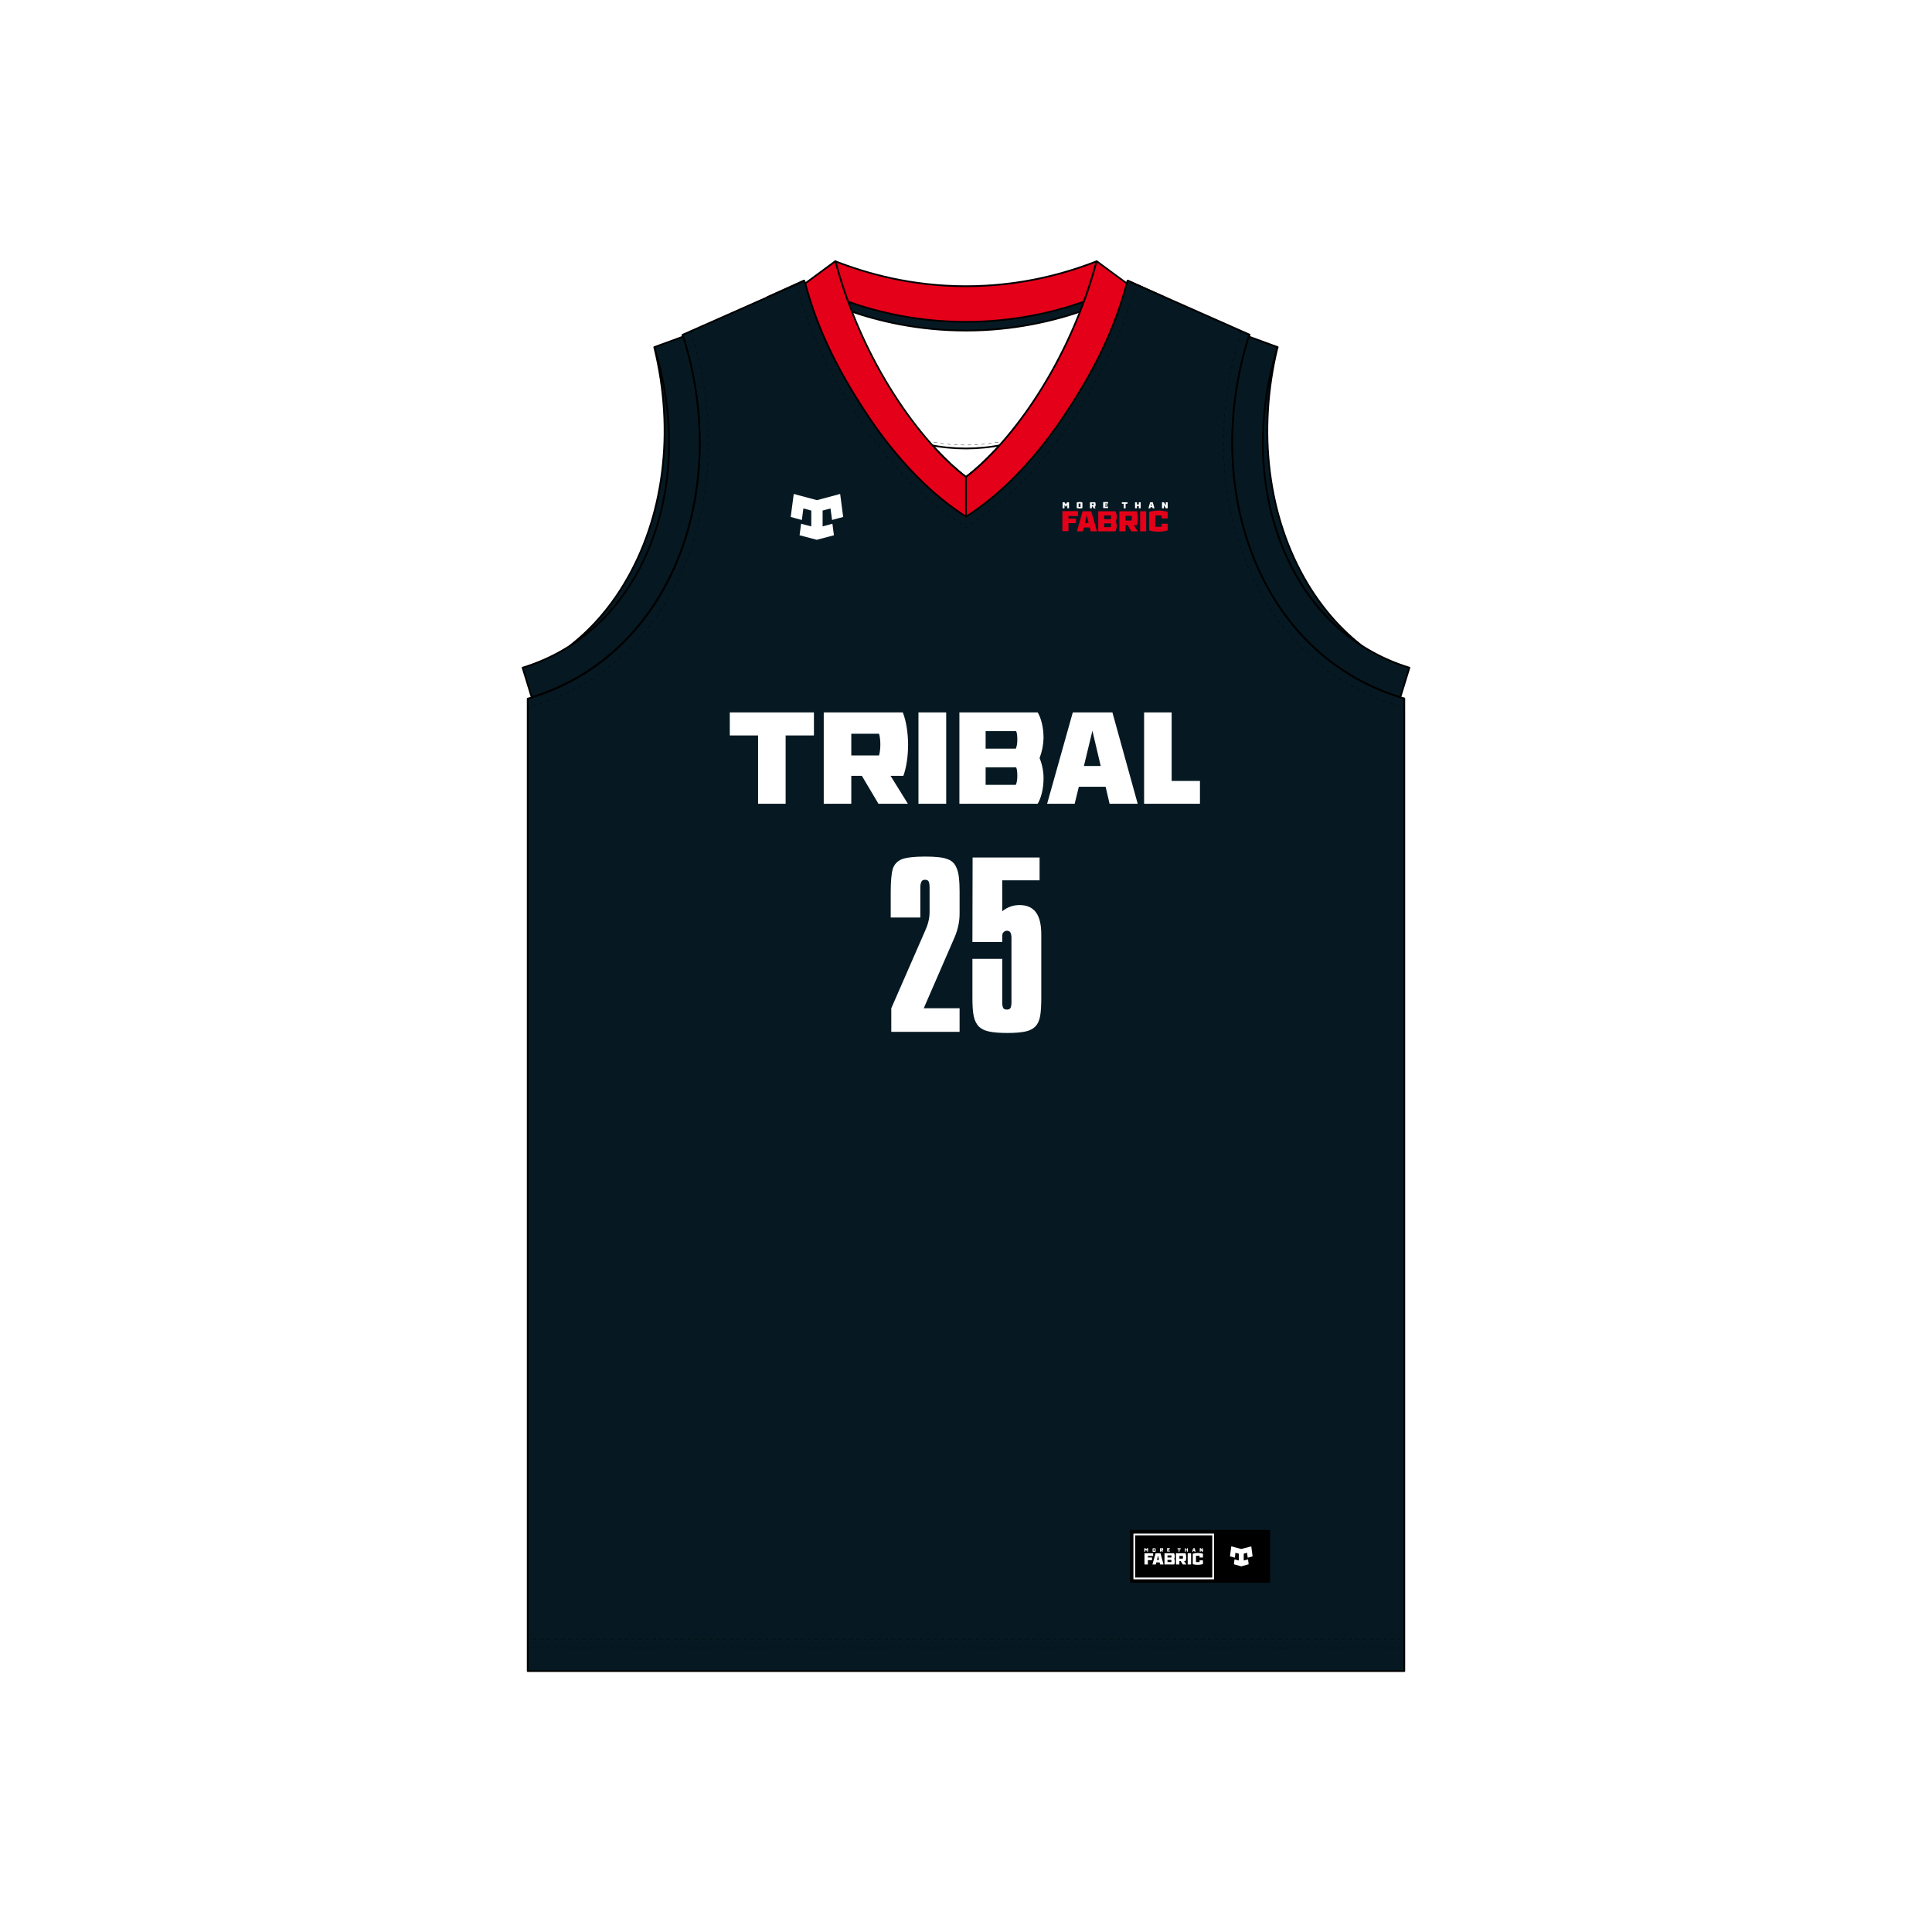 <?xml version="1.0" encoding="utf-8"?>
<!-- Generator: Adobe Illustrator 29.6.1, SVG Export Plug-In . SVG Version: 9.03 Build 0)  -->
<!DOCTYPE svg PUBLIC "-//W3C//DTD SVG 1.1//EN" "http://www.w3.org/Graphics/SVG/1.1/DTD/svg11.dtd">
<svg version="1.1" id="Layer_1" xmlns:x="http://ns.adobe.com/Extensibility/1.0/" xmlns:i="http://ns.adobe.com/AdobeIllustrator/10.0/" xmlns:graph="http://ns.adobe.com/Graphs/1.0/"
	 xmlns="http://www.w3.org/2000/svg" xmlns:xlink="http://www.w3.org/1999/xlink" x="0px" y="0px" viewBox="0 0 1024 1024"
	 style="enable-background:new 0 0 1024 1024;" xml:space="preserve">
<style type="text/css">
	.Drop_x0020_Shadow{fill:none;}
	.Round_x0020_Corners_x0020_2_x0020_pt{fill:#FFFFFF;stroke:#231F20;stroke-miterlimit:10;}
	.Live_x0020_Reflect_x0020_X{fill:none;}
	.Bevel_x0020_Soft{fill:url(#SVGID_1_);}
	.Dusk{fill:#FFFFFF;}
	.Foliage_GS{fill:#FFDD00;}
	.Pompadour_GS{fill-rule:evenodd;clip-rule:evenodd;fill:#44ADE2;}
	.st0{fill:#FFFFFF;}
	
		.st1{fill-rule:evenodd;clip-rule:evenodd;fill:#FFFFFF;stroke:#000000;stroke-width:0.93;stroke-linecap:round;stroke-linejoin:round;}
	
		.st2{fill-rule:evenodd;clip-rule:evenodd;fill:#FFFFFF;stroke:#000000;stroke-width:0.913;stroke-linecap:round;stroke-linejoin:round;}
	.st3{fill:#061922;stroke:#000000;stroke-width:0.923;stroke-linecap:round;stroke-linejoin:round;}
	.st4{fill:#061922;stroke:#000000;stroke-width:0.93;stroke-linecap:round;stroke-linejoin:round;}
	.st5{fill:#E40019;stroke:#000000;stroke-width:0.923;stroke-linecap:round;stroke-linejoin:round;}
	.st6{fill-rule:evenodd;clip-rule:evenodd;fill:#FFFFFF;}
	.st7{fill:none;stroke:#FFFFFF;stroke-width:0.93;stroke-miterlimit:10;}
	.st8{fill:#E40019;}
	.st9{fill:none;stroke:#000000;stroke-width:0.164;stroke-miterlimit:10;}
	.st10{fill:none;stroke:#000000;stroke-width:0.164;stroke-miterlimit:10;stroke-dasharray:1.863,1.863;}
	.st11{fill:none;stroke:#000000;stroke-width:0.164;stroke-miterlimit:10;stroke-dasharray:1.866,1.866;}
	.st12{fill:none;stroke:#000000;stroke-width:0.164;stroke-miterlimit:10;stroke-dasharray:1.81,1.81;}
</style>
<linearGradient id="SVGID_1_" gradientUnits="userSpaceOnUse" x1="0" y1="0" x2="0.707" y2="0.707">
	<stop  offset="0" style="stop-color:#DEDFE3"/>
	<stop  offset="0.178" style="stop-color:#DADBDF"/>
	<stop  offset="0.361" style="stop-color:#CECFD3"/>
	<stop  offset="0.546" style="stop-color:#B9BCBF"/>
	<stop  offset="0.732" style="stop-color:#9CA0A2"/>
	<stop  offset="0.918" style="stop-color:#787D7E"/>
	<stop  offset="1" style="stop-color:#656B6C"/>
</linearGradient>
<rect class="st0" width="1024" height="1024"/>
<g id="DESIGN">
	<path id="INSIDE" class="st1" d="M574.5,159.9c-15.8,43.4-41.7,77.1-62.5,92.9h0c-20.7-15.8-46.6-49.5-62.5-92.9
		c16,5.6,37.3,10.7,62.5,10.7h0C537.2,170.6,558.4,165.6,574.5,159.9z"/>
	<g id="YOKE">
		<path class="st2" d="M512.1,164.9l53.8-5l31.3-9.7l0.5-1.5l19.4,8.8c-18.6,26.7-37.7,56.5-67.2,72c-11.3,5.7-25.1,8.2-38,8.2
			c-12.9,0-26.6-2.5-38-8.2c-29.5-15.5-48.5-45.3-67.2-72l19.4-8.8l0.5,1.5l31.3,9.7l53.8,5H512.1L512.1,164.9z"/>
		<path class="st3" d="M581.2,143.1c-1.9,7.4-4.2,14.5-6.7,21.4c-16,5.6-37.3,10.7-62.5,10.7h0c-25.2,0-46.4-5-62.5-10.7
			c-2.5-6.9-4.8-14.1-6.7-21.4c16.6,6.5,40.3,13.2,69.2,13.2h0C540.9,156.3,564.6,149.7,581.2,143.1z"/>
	</g>
	<path id="FRONT" class="st4" d="M742.2,369.6c-75.1-23.1-105.8-111-80.2-191.4c0.1-0.3,0.2-0.6,0.3-0.8l-64.6-28.6l-0.5,1.5
		c0,0-24,52.7-53.9,88.7c-10,12-20.6,22.1-31.3,27.9c-42.6-22.9-85.2-116.5-85.2-116.5l-0.5-1.5l-64.6,28.6c0.1,0.3,0.2,0.6,0.3,0.8
		c25.6,80.5-5.1,168.3-80.2,191.4c-0.6,0.2-1.6,0.5-2.1,0.6v515.4h464.6V370.2C743.7,370,742.7,369.7,742.2,369.6L742.2,369.6z"/>
	<path id="CUFFS" class="st4" d="M362.1,178.4c25.4,80.4-5.3,168-80.3,191.1l-4.8-15.6c27-8.3,48.4-26.6,62.1-52.9
		c17.6-33.7,20.3-76.3,7.7-117L362.1,178.4L362.1,178.4z M346.8,184.1c11,44.6,5.2,90.3-16,125.4c-8,13.3-17.9,24.5-29.4,33.3
		c15.6-9.8,28.4-23.9,37.7-41.7C356.7,267.4,359.5,224.8,346.8,184.1L346.8,184.1z M661.9,178.4c-25.4,80.4,5.3,168,80.3,191.1
		l4.8-15.6c-27-8.3-48.4-26.6-62.1-52.9c-17.6-33.7-20.3-76.3-7.7-117L661.9,178.4L661.9,178.4z M684.8,301.1
		c9.2,17.7,22,31.8,37.7,41.7c-11.5-8.8-21.3-19.9-29.4-33.3c-21.1-35.1-26.9-80.7-16-125.4C664.5,224.8,667.3,267.4,684.8,301.1z"
		/>
	<path id="COLLAR" class="st5" d="M442.8,138.4C457,192.1,488,234.5,512,252.8v21.1l-4.4-3c-16.2-11.1-32.8-28.6-46.7-49.2
		c-15.3-22.8-27.1-45.1-34.1-71.5L442.8,138.4z M597.2,150.2c-7,26.4-18.8,48.8-34.1,71.5c-13.9,20.6-30.5,38.1-46.7,49.2l-4.4,3
		v-21.1c24-18.4,55-60.7,69.2-114.4L597.2,150.2L597.2,150.2z M581.2,138.5c-1.9,7.4-4.2,14.5-6.7,21.4c-16,5.6-37.3,10.7-62.5,10.7
		h0c-25.2,0-46.4-5-62.5-10.7c-2.5-6.9-4.8-14.1-6.7-21.4c16.6,6.5,40.3,13.2,69.2,13.2h0C540.9,151.7,564.6,145,581.2,138.5
		L581.2,138.5z"/>
	<g id="LOGOS">
		<path id="Tribal_Sport" class="st6" d="M430,279v-8.4l-4.2-1.1l-0.8,6.1c-2-0.5-4-1.1-5.9-1.6l1.6-12.2l12.3,3.3l12.3-3.3
			l1.6,12.2c-2,0.5-4,1.1-5.9,1.6l-0.8-6.1l-4.2,1.1v8.4c1.7-0.5,3.5-0.9,5.2-1.4c0.3,2,0.5,4.1,0.8,6.1l-9.1,2.4l-9.1-2.4
			c0.3-2,0.5-4.1,0.8-6.1C426.5,278.1,428.2,278.5,430,279"/>
		<g>
			<polygon points="598.9,838.9 598.9,838.9 598.9,810.9 673.2,810.9 673.2,838.9 			"/>
			<path class="st0" d="M608.6,822.4H608v-1l-0.4,0.5h-0.2l-0.4-0.5v1h-0.5v-1.8h0.6l0.4,0.6l0.4-0.6h0.6V822.4L608.6,822.4z
				 M612.5,820.7v1.7c-0.2,0.1-0.5,0.1-0.8,0.1s-0.6,0-0.8-0.1v-1.7c0.2-0.1,0.5-0.1,0.8-0.1S612.2,820.6,612.5,820.7 M611.4,822
				h0.6v-1h-0.6V822z M616.4,822.4h-0.6l-0.3-0.5h-0.2v0.5h-0.5v-1.8h1.6c0.1,0.2,0.1,0.4,0.1,0.6c0,0.2,0,0.4-0.1,0.6H616
				L616.4,822.4L616.4,822.4z M615.8,821.5c0-0.1,0-0.1,0-0.2s0-0.2,0-0.2h-0.5v0.4L615.8,821.5L615.8,821.5z M619.1,821v0.2h0.7
				v0.4h-0.7v0.3h0.9v0.4h-1.4v-1.8h1.4v0.4L619.1,821L619.1,821z M625.2,821.1v1.3h-0.5v-1.3h-0.6v-0.5h1.7v0.5H625.2L625.2,821.1z
				 M629.1,822.4v-0.7h-0.6v0.7H628v-1.8h0.5v0.7h0.6v-0.7h0.5v1.8H629.1z M632.5,822.1l-0.1,0.3h-0.5l0.5-1.8h0.8l0.5,1.8h-0.6
				l-0.1-0.3H632.5L632.5,822.1z M632.8,821l-0.2,0.7h0.3L632.8,821z M637.6,822.4H637l-0.6-0.9v0.9h-0.5v-1.8h0.6l0.6,0.9v-0.9h0.5
				V822.4z M608.4,824.7v0.8h2.2v1.4h-2.2v2.3h-1.8v-5.9h4.6v1.4L608.4,824.7L608.4,824.7z M612.9,828.1l-0.3,1.1h-1.8l1.7-5.9h2.6
				l1.6,5.9h-1.8l-0.3-1.1H612.9L612.9,828.1z M613.8,824.5l-0.6,2.3h1.1L613.8,824.5L613.8,824.5z M622.4,826.2
				c0.2,0.4,0.3,0.9,0.3,1.3c0,0.7-0.1,1.3-0.4,1.7h-5.1v-5.9h5.1c0.2,0.4,0.4,1,0.4,1.7C622.6,825.4,622.5,825.8,622.4,826.2
				 M620.8,825.6c0.1-0.2,0.1-0.4,0.1-0.6s0-0.4-0.1-0.6h-2v1.1H620.8L620.8,825.6z M620.8,828c0.1-0.2,0.1-0.4,0.1-0.6
				s0-0.4-0.1-0.6h-2v1.1H620.8L620.8,828z M628.8,829.2h-1.9l-1.1-1.8h-0.7v1.8h-1.8v-5.9h5.1c0.2,0.6,0.3,1.4,0.3,2.1
				c0,0.7-0.1,1.4-0.3,2h-0.8L628.8,829.2L628.8,829.2z M626.9,826.1c0.1-0.2,0.1-0.5,0.1-0.7s0-0.5-0.1-0.7h-1.8v1.4L626.9,826.1
				L626.9,826.1z M629.5,823.3h1.8v5.9h-1.8V823.3z M637.6,823.5v2h-1.8v-0.9h-1.9v3.3h1.9V827h1.8v2c-0.8,0.2-1.8,0.4-2.7,0.4
				s-1.9-0.1-2.7-0.4v-5.5c0.8-0.2,1.8-0.4,2.7-0.4S636.8,823.3,637.6,823.5"/>
			<rect x="601.2" y="813.3" class="st7" width="41.8" height="23.3"/>
			<path class="st6" d="M656.6,827.1v-3.6l-1.8-0.5l-0.3,2.6c-0.9-0.2-1.7-0.5-2.6-0.7l0.7-5.3l5.3,1.4l5.3-1.4l0.7,5.3
				c-0.9,0.2-1.7,0.5-2.6,0.7L661,823l-1.8,0.5v3.6c0.8-0.2,1.5-0.4,2.3-0.6c0.1,0.9,0.2,1.8,0.3,2.6l-3.9,1.1l-3.9-1.1
				c0.1-0.9,0.2-1.8,0.3-2.6C655.1,826.7,655.9,826.9,656.6,827.1L656.6,827.1z"/>
		</g>
		<g>
			<path class="st0" d="M566.7,269.4h-1v-1.8l-0.6,0.9h-0.3l-0.6-0.9v1.8h-1v-3.2h1l0.7,1.1l0.7-1.1h1V269.4L566.7,269.4
				L566.7,269.4z M573.7,266.3v3c-0.4,0.1-1,0.2-1.5,0.2c-0.5,0-1.1-0.1-1.5-0.2v-3c0.4-0.1,1-0.2,1.5-0.2
				C572.7,266.1,573.3,266.1,573.7,266.3z M571.7,268.7h1v-1.8h-1V268.7z M580.7,269.4h-1l-0.6-1h-0.4v1h-1v-3.2h2.8
				c0.1,0.3,0.2,0.8,0.2,1.2c0,0.4,0,0.8-0.2,1.1h-0.4L580.7,269.4L580.7,269.4L580.7,269.4z M579.7,267.7c0-0.1,0-0.3,0-0.4
				s0-0.3,0-0.4h-1v0.8H579.7z M585.7,266.9v0.4h1.3v0.7h-1.3v0.5h1.6v0.8h-2.6v-3.2h2.6v0.8H585.7L585.7,266.9z M596.6,267v2.4h-1
				V267h-1v-0.8h3v0.8H596.6L596.6,267z M603.6,269.4v-1.2h-1v1.2h-1v-3.2h1v1.2h1v-1.2h1v3.2H603.6z M609.8,268.8l-0.1,0.6h-1
				l0.9-3.2h1.4l0.9,3.2h-1l-0.1-0.6H609.8L609.8,268.8z M610.2,266.8l-0.3,1.3h0.6L610.2,266.8z M618.9,269.4h-1l-1-1.7v1.7h-1
				v-3.2h1l1,1.7v-1.7h1V269.4z"/>
			<path class="st8" d="M566.3,273.5v1.4h4v2.4h-4v4.2h-3.2v-10.6h8.3v2.6L566.3,273.5L566.3,273.5z M574.5,279.6l-0.5,2h-3.2
				l3-10.6h4.6l3,10.6h-3.3l-0.5-2H574.5L574.5,279.6L574.5,279.6z M576,273.1l-1,4.1h2L576,273.1z M591.4,276.3
				c0.3,0.7,0.5,1.6,0.5,2.3c0,1.2-0.3,2.3-0.7,3h-9.1v-10.6h9.1c0.4,0.7,0.7,1.8,0.7,3C591.9,274.7,591.8,275.5,591.4,276.3
				L591.4,276.3L591.4,276.3z M588.7,275.2c0.1-0.3,0.2-0.7,0.2-1s0-0.7-0.1-1h-3.6v2H588.7L588.7,275.2L588.7,275.2z M588.7,279.4
				c0.1-0.3,0.2-0.7,0.2-1s0-0.7-0.1-1h-3.6v2H588.7L588.7,279.4L588.7,279.4z M603,281.6h-3.4l-1.9-3.3h-1.2v3.3h-3.2v-10.6h9.2
				c0.4,1,0.6,2.5,0.6,3.8c0,1.2-0.2,2.6-0.5,3.6H601L603,281.6L603,281.6L603,281.6z M599.7,276c0.1-0.3,0.2-0.9,0.2-1.3
				c0-0.4,0-0.9-0.2-1.3h-3.2v2.5H599.7z M604.3,281.6v-10.6h3.2v10.6H604.3z M618.9,271.3v3.5h-3.2v-1.6h-3.4v6h3.4v-1.6h3.2v3.5
				c-1.4,0.4-3.2,0.7-4.9,0.7s-3.5-0.2-4.9-0.7v-9.8c1.4-0.4,3.2-0.7,4.9-0.7S617.5,270.9,618.9,271.3L618.9,271.3L618.9,271.3z"/>
		</g>
		<path class="st0" d="M416.4,389.8V426h-14.6v-36.2h-15v-12.2h44.6v12.2L416.4,389.8L416.4,389.8z M481.2,426h-15.6l-8.8-14.8h-5.6
			V426h-14.6v-48.4h41.9c1.9,4.7,2.8,11.3,2.8,17.2c0,5.5-0.8,11.8-2.5,16.4H472L481.2,426L481.2,426L481.2,426z M465.9,400.4
			c0.5-1.5,0.7-3.9,0.7-5.8s-0.2-4.2-0.7-5.7h-14.7v11.5L465.9,400.4L465.9,400.4z M486.8,426v-48.4h14.7V426H486.8z M551,401.8
			c1.4,3.4,2.1,7.1,2.1,10.6c0,5.5-1.2,10.4-3.1,13.6h-41.5v-48.4h41.5c1.9,3.2,3.1,8.1,3.1,13.6C553,394.8,552.3,398.4,551,401.8z
			 M538.4,396.8c0.6-1.3,0.8-3,0.8-4.7s-0.1-3.4-0.6-4.6h-16.2v9.3H538.4L538.4,396.8L538.4,396.8z M538.4,416
			c0.6-1.3,0.8-3,0.8-4.7c0-1.7-0.1-3.4-0.6-4.6h-16.2v9.3L538.4,416L538.4,416L538.4,416z M571.8,417l-2.2,9H555l13.6-48.4h21
			L603,426h-14.9l-2.1-9H571.8L571.8,417z M579,387.3l-4.5,18.7h8.9L579,387.3L579,387.3z M636,413.9V426h-29.6v-48.4H621v36.3H636z
			"/>
		<path class="st0" d="M508.6,472.5v11.8c0,4.2-0.9,8.4-2.7,12.6l-16.3,37.5h19v12.5h-36.2v-12.5l18-41.2c1.5-3.3,2.3-6.5,2.3-9.8
			v-13.1c0-1.4-0.2-2.5-0.5-3.1c-0.3-0.6-1-0.9-2-0.9c-0.8,0-1.5,0.3-1.8,1c-0.4,0.7-0.6,1.7-0.6,3v16h-15.7v-13.8
			c0-5.6,0.4-9.6,1.1-12c0.8-2.4,2.4-4.1,4.8-5.1c2.5-0.9,6.5-1.4,12.2-1.4s9.4,0.4,11.8,1.3c2.5,0.8,4.2,2.5,5.1,5
			C508.2,462.8,508.6,466.8,508.6,472.5L508.6,472.5z M515.5,454.5H551v12.1h-19.8v16.4c2.7-2.2,5.8-3.3,9.1-3.3
			c4,0,6.9,1.3,8.8,3.9c1.9,2.6,2.8,6.5,2.8,11.7v33.7c0,4.1-0.2,7.2-0.6,9.5c-0.4,2.3-1.2,4.1-2.4,5.4c-1.2,1.3-3,2.3-5.3,2.8
			c-2.3,0.5-5.5,0.8-9.7,0.8s-7.5-0.3-9.8-0.8c-2.3-0.5-4.1-1.4-5.4-2.7c-1.2-1.3-2.1-3.1-2.6-5.4s-0.7-5.5-0.7-9.6v-20.8h15.8v23
			c0,1.4,0.2,2.4,0.5,3c0.3,0.6,1,0.9,2,0.9c0.9,0,1.6-0.3,1.9-0.9c0.3-0.6,0.5-1.6,0.5-3v-34c0-1.4-0.2-2.4-0.6-3s-1-0.9-1.8-0.9
			c-0.7,0-1.3,0.3-1.8,0.8s-0.7,1.2-0.7,2.1v3.1h-15.8L515.5,454.5L515.5,454.5z"/>
	</g>
	<g id="STITCHING">
		<g>
			<line class="st9" x1="279.7" y1="868.8" x2="280.6" y2="868.8"/>
			<line class="st10" x1="282.5" y1="868.8" x2="742.5" y2="868.8"/>
			<line class="st9" x1="743.4" y1="868.8" x2="744.3" y2="868.8"/>
		</g>
		<g>
			<line class="st9" x1="279.7" y1="873.5" x2="280.6" y2="873.5"/>
			<line class="st10" x1="282.5" y1="873.5" x2="742.5" y2="873.5"/>
			<line class="st9" x1="743.4" y1="873.5" x2="744.3" y2="873.5"/>
		</g>
		<g>
			<path class="st9" d="M601.9,150.6l-0.2,0.8c0,0,0,0.1,0,0.1"/>
			<path class="st11" d="M601.2,153.3c-6.5,23.6-17.1,45.5-34.3,71c-14.2,21.1-31.2,39-47.9,50.4l-5.5,3.8"/>
			<polyline class="st9" points="512.8,279.1 512,279.6 511.2,279.1 			"/>
			<path class="st11" d="M509.7,278l-4.7-3.2c-16.7-11.5-33.7-29.4-47.9-50.4c-17.4-25.8-28.1-48-34.5-71.9"/>
			<path class="st9" d="M422.3,151.5c0,0,0-0.1,0-0.1l-0.2-0.8"/>
		</g>
		<g>
			<path class="st9" d="M492.2,233.9c0.3,0.1,0.6,0.1,0.9,0.2"/>
			<path class="st12" d="M494.9,234.4c5.5,1,11.3,1.5,17.1,1.5c0.1,0,0.2,0,0.2,0c6.1,0,12.1-0.6,17.7-1.7"/>
			<path class="st9" d="M530.9,234.1c0.3-0.1,0.6-0.1,0.9-0.2"/>
		</g>
		<path class="st10" d="M366,175.4c0.1,0.3,0.3,1,0.4,1.3c7.3,23.1,10.3,46.7,8.7,70.1c-1.5,22.9-7.6,45.1-17.4,64
			c-7.9,15.1-18.1,28.2-30.3,38.8c-12.9,11.1-27.7,19.4-44.2,24.4c-0.6,0.2-2.9,0.9-3.5,1.1"/>
		<path class="st10" d="M658,175.4c-0.1,0.3-0.3,1-0.4,1.3c-7.3,23.1-10.3,46.7-8.7,70.1c1.5,22.9,7.6,45.1,17.4,64
			c7.9,15.1,18.1,28.2,30.3,38.8c12.9,11.1,27.7,19.4,44.2,24.4c0.6,0.2,2.9,0.9,3.5,1.1"/>
	</g>
</g>
<g>
</g>
<g>
</g>
<g>
</g>
<g>
</g>
<g>
</g>
<g>
</g>
</svg>
